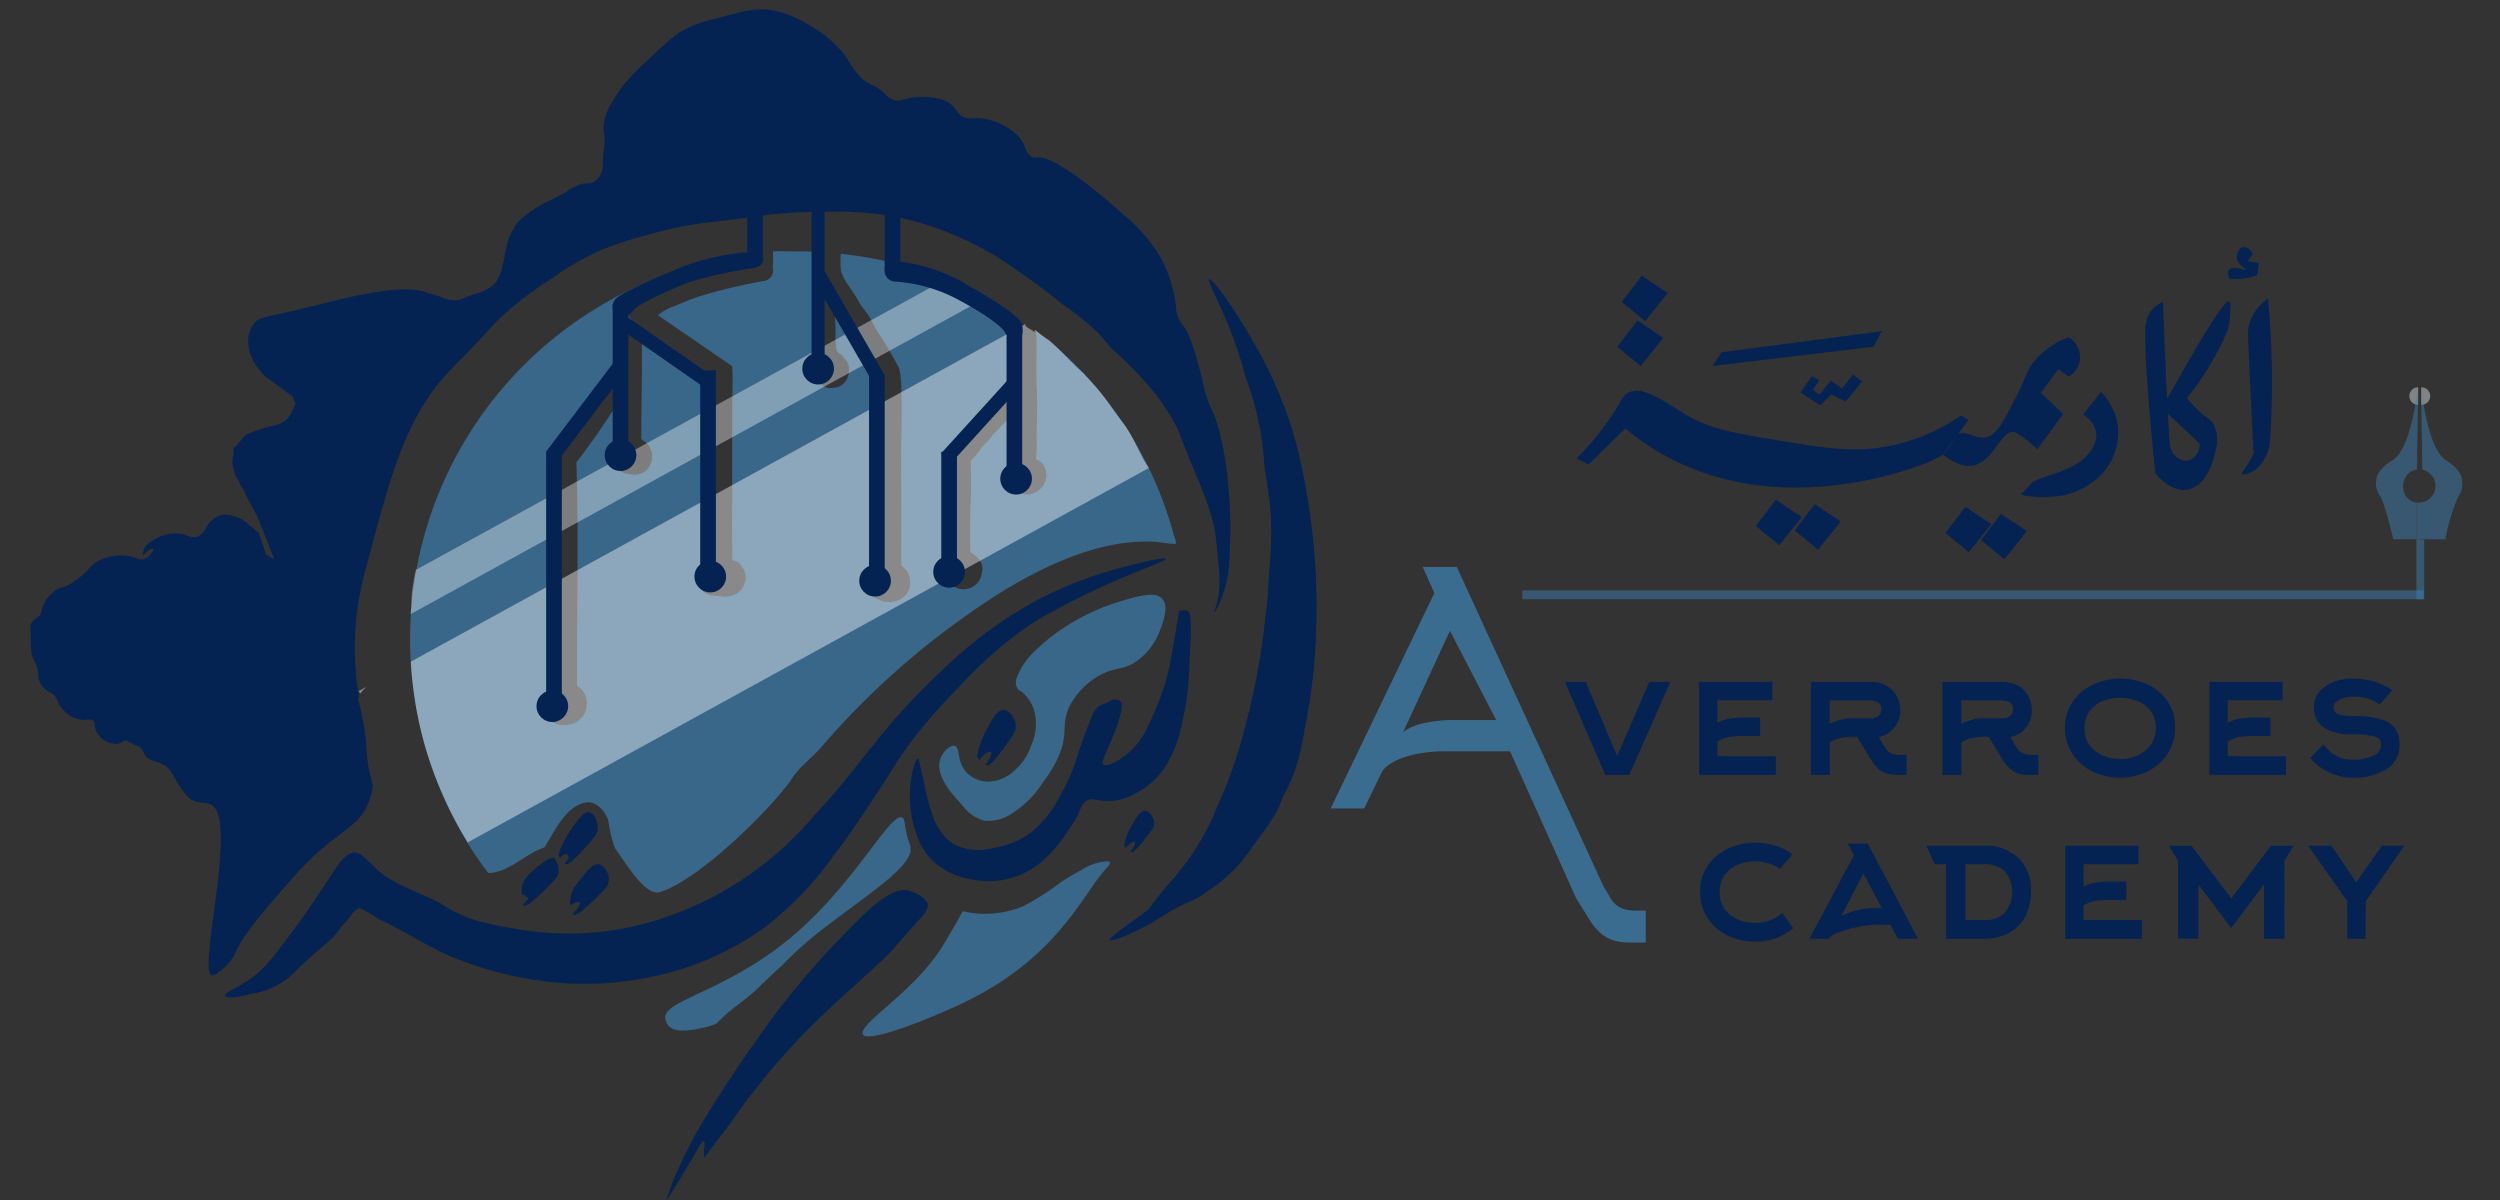 <svg xmlns="http://www.w3.org/2000/svg" xmlns:xlink="http://www.w3.org/1999/xlink" width="252" height="121" viewBox="0 0 252 121">
  <rect x="0" y="0" width="252" height="121" fill="#333333" stroke="none"/>
  <defs>
    <clipPath id="clip-logo">
      <rect width="252" height="121"/>
    </clipPath>
  </defs>
  <g id="logo" clip-path="url(#clip-logo)">
    <g id="Calque_1" data-name="Calque 1" transform="translate(3.005 0.929)">
      <path id="Tracé_1557" data-name="Tracé 1557" d="M340.109,368.308a2.581,2.581,0,0,1-.155-.461,38.181,38.181,0,0,0-13.861-20.489,20.83,20.83,0,0,1,.046,2.664c0,1.173-.015,2.337.049,3.51.07,1.234,0,2.417-.021,3.646-.018,1.075.041,2.1-.072,3.154a1.427,1.427,0,0,1,.753.567,1.93,1.93,0,0,1-.041,2.1,2.038,2.038,0,0,1-1.018.773,1.2,1.2,0,0,1-.165.049l-.075.021a1.881,1.881,0,0,1-.242.031h-.242a1.61,1.61,0,0,1-.191-.018,1.826,1.826,0,0,1-.237-.046,1.312,1.312,0,0,1-.9-1.585,1.181,1.181,0,0,1,.157-.353,1.333,1.333,0,0,1-.214-.817,1.309,1.309,0,0,1-.139-.868c.2-1.211,0-2.427.085-3.644v-.58c-.593.5-1.417,1.474-1.91,1.925-.3.515-.886.946-1.232,1.448a9.086,9.086,0,0,1-.954,1.126s0,.477-.015.484c.077,1.288.031,2.523-.013,3.827-.039,1.172-.088,3.667-.021,4.9.773.515,1.42,1.093,1.162,2.105a1.861,1.861,0,0,1-3.064,1.2,1.342,1.342,0,0,1-.028-2.211,1.03,1.03,0,0,1-.43-.665,22.872,22.872,0,0,1,0-4.638,36.377,36.377,0,0,0-.082-5.3,1.067,1.067,0,0,1,.907-1.268c.345-.312.747-.546,1.08-.879a6.826,6.826,0,0,0,1.126-1.706,1.289,1.289,0,0,1,1.005-.639l.015-.018a3.835,3.835,0,0,0,.289-.487c.167-.3.309-.621.49-.917a1.239,1.239,0,0,1,1.678-.459,1.54,1.54,0,0,0-.013-.242c-.059-1.1-.044-2.193-.044-3.3a10,10,0,0,0-.16-3.092,1.105,1.105,0,0,1,.472-1.355,39.477,39.477,0,0,0-17.458-6.185,8.9,8.9,0,0,0,.018,1.76,5.5,5.5,0,0,0,.773,1.479,13.822,13.822,0,0,1,.987,1.523c.142.356.884,1.216,1.08,1.559.485.843.433.9.969,1.711.642.977,1.232,2,1.8,3.023.033.064.062.129.088.193.286.2.374,1.786.384,2.219.09,3.224-.031,4.7-.021,7.921,0,1.755.031,3.865.021,5.61,0,1.389-.021,3.023,0,4.412.222.317.642.348.835,1.25.466,2.2-2.232,3.286-3.922,1.639-.662-.647.1-1.8.941-1.927a1.622,1.622,0,0,1-.232-.791c-.044-.737.072-1.528.09-2.268.049-2,.033-4.01.021-6.014-.021-3.517.235-7.043-.085-10.539a1.262,1.262,0,0,1-.34-.4,36.028,36.028,0,0,0-2.525-4.048,13.3,13.3,0,0,1-1.477-2.293c.018.474.069,1.314.064,1.8a9.568,9.568,0,0,0,.1,1.886c.1.309.435.343.608.618s.417.4.492.631a1.1,1.1,0,0,1,.134.7,1.478,1.478,0,0,1-.046.533,1.65,1.65,0,0,1-1.087,1.258c-1.031.193-1.319.124-2.25-.894-.312-.345.026-.889.3-1.2a1.2,1.2,0,0,1,.031-.345c-.157-.147-.057-.446-.16-.631-.219-.407-.021-.675-.034-1.129-.062-2.023.178-2.551,0-3.729-.129-.855-.059-1.464.6-1.6-.142-.258-.273-.515-.392-.773-.495-1.057-.258-2.221-.353-3.35q-.858-.034-1.721-.036c-.773,0-1.773-.041-2.523,0v.953a2.362,2.362,0,0,1-.046.613,1.079,1.079,0,0,1-.887,1.412,53.828,53.828,0,0,0-6.063,1.422c-1.111.33-1.994.724-3.041,1.142a5.5,5.5,0,0,0-1.574.881l7.488,5.143c.1,1.6,0,2.881,0,4.559v5.174c0,1.745.013,3.213,0,4.948-.016,1.546.021,3.432,0,4.868l.018.018a1.16,1.16,0,0,1,.979.691,1.385,1.385,0,0,1,.35.871,1.927,1.927,0,0,1-.979,1.848,2.473,2.473,0,0,1-1.582.209,2.174,2.174,0,0,1-.451-.054,2.091,2.091,0,0,1-1.031-.258,1.312,1.312,0,0,1-.593-1.453,1.1,1.1,0,0,1,.283-.515c-.077-.18.322-.165.35-.358a.412.412,0,0,1,.193-.515,1.385,1.385,0,0,1,.234-.773c.111-1.585-.4-3.453-.379-4.981,0-.843.034-1.879,0-2.719a17.277,17.277,0,0,0,0-2.162,24.941,24.941,0,0,1-.131-4.474c.031-1.492.461-3.35-.549-4.5a1.224,1.224,0,0,1-.657-.229,1.137,1.137,0,0,1-.6-.43,1.38,1.38,0,0,1-.384-.181,1.45,1.45,0,0,1-.515-.492.952.952,0,0,1-.088-.178,1.289,1.289,0,0,1-.675-.353,1.479,1.479,0,0,1-.317-.482,1.144,1.144,0,0,1-.67-.6,1.347,1.347,0,0,1-.209.015,1.172,1.172,0,0,1-1.172-.837,1.328,1.328,0,0,1-.361.049,1.386,1.386,0,0,1-.18-.013c.075,3.536-.049,7.079-.046,10.614.041.046.075.1.111.144a1.783,1.783,0,0,1,.912,1.126,1.964,1.964,0,0,1-.515,1.912,1.832,1.832,0,0,1-1.729.374h0a2.139,2.139,0,0,1-.379-.046,1.172,1.172,0,0,1-.773-.6,1.433,1.433,0,0,1-.044-1.665,1.328,1.328,0,0,1-.162-.626c0-1.144-.173-2.5-.16-3.649a65.062,65.062,0,0,1-3.8,5.4c.234,7.473.036,14.966.059,22.439v.09a1.842,1.842,0,0,1,.423.338,2.128,2.128,0,0,1,.546,1.77,2.092,2.092,0,0,1-1.064,1.572,2.436,2.436,0,0,1-1.265.273,1.172,1.172,0,0,1-.464-.039,3.927,3.927,0,0,1-.461-.131,1.325,1.325,0,0,1-.9-1.585,1.255,1.255,0,0,1,.722-.832,1.238,1.238,0,0,1,.051-.814,1.289,1.289,0,0,1-.162-.642c-.023-7.537.18-15.1-.064-22.633a1.162,1.162,0,0,1,.286-.85,1.242,1.242,0,0,1,.353-.652,23.415,23.415,0,0,0,4.272-5.86,1.131,1.131,0,0,1,1.678-.456c.018-1.693.028-3.383,0-5.074a1.216,1.216,0,0,1,1.515-1.221.762.762,0,0,1,0-.108,1.326,1.326,0,0,1,.376-2.384,1.421,1.421,0,0,1,.42-.064,1.4,1.4,0,0,1,.147,0,1.168,1.168,0,0,1,1.124-.709,1.512,1.512,0,0,1,.258.021l.281-.116a1.178,1.178,0,0,1,1.183-.871,1.384,1.384,0,0,1,.369.049,1.167,1.167,0,0,1,1.08-.618,1.361,1.361,0,0,1,.425.064,1.172,1.172,0,0,1,.977-.459,1.341,1.341,0,0,1,.379.057l.147-.049a1.178,1.178,0,0,1,.966-.446,1.341,1.341,0,0,1,.376.052l.335-.085a1.167,1.167,0,0,1,1-.495,1.272,1.272,0,0,1,.585.155h.018a1.147,1.147,0,0,1,.5-.459,39.1,39.1,0,0,0-25.362,62.19c2.062-.054,3.721-1.912,5.54-2.538l.178-.106c.015-.031.273-.469.289-.5.894-1.508,2.09-3.816,4.01-3.989.93-.082,1.909,1.031,2.105,1.927a14.364,14.364,0,0,0,.644,2.677c1.531,2.175,3.188,4.9,4.607,4.43,3.984-1.317,10.769-8.037,13.1-11.2.693-1.247,2.139-2.278,3.092-3.386a79.844,79.844,0,0,1,14.936-13.49c5.043-3.572,12.189-7.633,18.757-7.215.209,0,.345.046.631.072a12.088,12.088,0,0,0,1.415.139C340.251,368.759,340.143,368.4,340.109,368.308Z" transform="translate(-224.673 -314.958)" fill="#3d7eae" opacity="0.7"/>
      <path id="Tracé_1559" data-name="Tracé 1559" d="M492.482,474.165c-.724-.814-2.515-.258-4.561.353a21.661,21.661,0,0,0-5.133,2.412,19.359,19.359,0,0,0-3.113,2.456,7.177,7.177,0,0,0-1.842,2.675,1.285,1.285,0,0,0,.044,1.142.92.92,0,0,0,.394.307,3.8,3.8,0,0,1,1.4,2.412,5.079,5.079,0,0,1-.394,2.984,5.71,5.71,0,0,1-1.711,2.577,3.909,3.909,0,0,1-2.85,1.1,3.157,3.157,0,0,1-1.974-.92c-1.015-1.09-.6-2.51-1.185-2.675-.441-.126-1.183.539-1.448,1.314-.57,1.678,1.2,3.582,2.193,4.638a4.146,4.146,0,0,0,2.193,1.58,4.205,4.205,0,0,0,2.984-.832,9.817,9.817,0,0,0,3.025-3.115,12.111,12.111,0,0,0,1.546-2.577c1-2.414.18-3.185,1.1-5.043a7.491,7.491,0,0,1,2.938-3.028c1.729-1.005,2.409-.454,3.9-1.546a6.547,6.547,0,0,0,2.237-2.981C492.541,476.585,493.178,474.948,492.482,474.165Z" transform="translate(-378.326 -414.731)" fill="#3d7eae" opacity="0.7"/>
      <path id="Tracé_1560" data-name="Tracé 1560" d="M464.917,578.081c-.08-.131-.4-.075-.572-.044a5.141,5.141,0,0,0-2.242.822,22.136,22.136,0,0,0-2.2,1.317,26.688,26.688,0,0,1-3.667,2.335,9.941,9.941,0,0,1-6.143.516h0c-.32.67-1.984,3.484-2.188,3.793-3.048,4.638-8.434,7.609-7.849,8.658.446.8,5.726-1.232,8.64-2.546a35.028,35.028,0,0,0,4.736-2.456c6.957-4.381,9.042-9.509,11.1-11.709C464.634,578.666,465.021,578.256,464.917,578.081Z" transform="translate(-356.063 -492.11)" fill="#3d7eae" opacity="0.7"/>
      <path id="Tracé_1561" data-name="Tracé 1561" d="M386.7,560.806c-1.17-.636-4.687,6.545-11.021,11.908-6.687,5.669-13.217,6.507-12.861,8.357.229,1.2,1.268,1.489,3.816.92a8.028,8.028,0,0,0,1.33-.423q.389-.4.814-.794c1.08-.974,2.332-1.765,3.332-2.744.8-.773,1.6-1.546,2.438-2.291a34.959,34.959,0,0,1,3.608-3.288c4.365-3.437,8.877-6.184,9.369-8.194V563.8a.541.541,0,0,1,0-.09C386.8,561.775,387.079,561.007,386.7,560.806Z" transform="translate(-298.754 -479.319)" fill="#3d7eae" opacity="0.7"/>
      <path id="Tracé_1562" data-name="Tracé 1562" d="M337.68,382.259c-.886-1.183-1.546-3.2-2.577-4.5-1.232-1.574-1.775-2.59-3.03-3.958,0-.041-.974-1.044-.984-1.085-1.288-1.1-2.288-2.332-3.489-3.35a9.958,9.958,0,0,1-1.288-.935c-.276-.291-.046.428-.175.093-.307-.178-.59-.348-.822-.515-.093-.064-.1-.165-.034-.286l-62,34.061a38.853,38.853,0,0,0,.66,5.28,36.86,36.86,0,0,0,1.309,4.94,40.385,40.385,0,0,0,3.711,7.911c.015.023,0,.064-.021.129Z" transform="translate(-224.874 -336.018)" fill="#fff" opacity="0.42"/>
      <path id="Tracé_1563" data-name="Tracé 1563" d="M521.248,359.778l-1.484-2.7-1.363.752A4.84,4.84,0,0,1,521.248,359.778Z" transform="translate(-414.253 -328.12)" fill="#fff" opacity="0.42"/>
      <path id="Tracé_1564" data-name="Tracé 1564" d="M243.7,509.75l-.773.428.147.258a4.756,4.756,0,0,1,.626-.685Z" transform="translate(-209.768 -441.449)" fill="#fff" opacity="0.42"/>
      <path id="Tracé_1565" data-name="Tracé 1565" d="M320.249,351.18a10.232,10.232,0,0,0-1.046-.459,4.356,4.356,0,0,1-1.765-1.131l-53.759,29.482c-.162.647-.222,1.193-.34,1.868-.142.819-.064,1.742-.209,2.608l57.946-31.868C320.788,351.551,320.54,351.337,320.249,351.18Z" transform="translate(-224.763 -322.56)" fill="#fff" opacity="0.36"/>
      <path id="Tracé_1566" data-name="Tracé 1566" d="M235.265,293.028a33.9,33.9,0,0,0-.855-5.463c-.737-2.943-1.062-2.332-1.678-5-.124-.536-1.111-4.881-2.041-5.955a2.9,2.9,0,0,1-.327-.459,3.167,3.167,0,0,1-.4-1.515,14.662,14.662,0,0,0-1.446-4.736,17.026,17.026,0,0,0-3.981-4.6c-.227-.211-.459-.415-.92-.822-.258-.227-5.844-5.11-7.6-4.837a.957.957,0,0,1-.495-.034c-.541-.188-.729-.868-.856-1.183-.66-1.662-3.412-2.884-5.033-2.732a2.026,2.026,0,0,1-1.031-.1c-.593-.24-.706-.685-1.085-1.085-1.17-1.237-3.937-1.057-5-.693a1.569,1.569,0,0,1-.724.1,2.041,2.041,0,0,1-1.185-.691c-1.057-1.031-1.464-.729-2.456-1.667a9.336,9.336,0,0,1-1.361-1.93,11.137,11.137,0,0,0-3.639-3.2,10.182,10.182,0,0,0-4.257-1.665c-1.451-.173-2.765.191-5.393.92a11.67,11.67,0,0,0-3.729,1.448,28.065,28.065,0,0,0-2.456,2.149c-.987.91-1.479,1.363-1.93,1.842a13.878,13.878,0,0,0-2.348,3.092,5.549,5.549,0,0,0-.788,2.3c-.026.572.1.57.1,1.482s-.134.956-.165,2.105a2.834,2.834,0,0,1-.1.987,1.923,1.923,0,0,1-.822,1.031c-.412.224-.58.064-1.185.2a5.517,5.517,0,0,0-1.611.822c-.732.423-.745.381-1.546.822a11.18,11.18,0,0,0-3.291,2.206,6.494,6.494,0,0,0-1.152,2.466c-.178.719-.175,1.206-.515,2.337a3.34,3.34,0,0,1-.691,1.412,3.451,3.451,0,0,1-1.25.791c-.515.229-.642.18-1.513.515a7.614,7.614,0,0,1-.9.35,3.969,3.969,0,0,1-1.93-.394c-.451-.147-.912-.258-1.361-.417-1.446-.49-3.608-.278-6.239.219-1.616.3-2.44.533-4.705,1.085s-4.056.961-5.2,1.219a2.1,2.1,0,0,0-.987.459,2.958,2.958,0,0,0-.691,2.577,4.445,4.445,0,0,0,.922,2.085,5.628,5.628,0,0,0,.953,1.031c.856.559,1.58,1.183,2.435,1.742.258.222.152.515.415.724a4.067,4.067,0,0,1-.327.773A2.343,2.343,0,0,1,139,286.681a7.284,7.284,0,0,0-1.446.417,10.169,10.169,0,0,0-1.273.482c-.549.417-.789.987-1.337,1.4.077.613-.155,1.075-.077,1.688.111.4.219.791.33,1.185.371.394.428.92.8,1.317.438,1.149,1.2,2.17,1.634,3.322q.727,1.842,1.448,3.685l-.856-.515-.66-2.067a7.257,7.257,0,0,0-1.152-.987,3.439,3.439,0,0,0-2.5-.953,2.5,2.5,0,0,0-1.647,1.183,1.977,1.977,0,0,1-.515.758,1.457,1.457,0,0,1-.515.3,1.8,1.8,0,0,1-1.185-.229,3.819,3.819,0,0,0-2.927.425c-.232.116-1.134.588-1.25,1.219,0,.049-.067.4,0,.428.018,0,.041-.015.113-.09a2.2,2.2,0,0,0,.216-.24c.155-.211.621-.381.691-.3s-.4.923-1.085,1.054c-.371.07-.515-.108-1.087-.258a4.542,4.542,0,0,0-2.237,0,3.977,3.977,0,0,0-1.611.721,7.98,7.98,0,0,0-.66.66,8.615,8.615,0,0,1-1.678,1.348c-.843.49-.894.219-1.513.657a3.5,3.5,0,0,0-1.25,1.546c-.111.3-.3.956-.3.956a6.143,6.143,0,0,0-.856.724c-.173.258-.126.443-.077,1.577a9.322,9.322,0,0,0,.088,1.667c.183.747.4.675.572,1.448.149.683,0,.879.258,1.358a2.578,2.578,0,0,0,.657.791c.312.242.454.222.7.438a2.011,2.011,0,0,1,.515.879,3.135,3.135,0,0,0,2.368,1.665c.531.036.886-.162,1.139.088.191.188.1.412.178.747a2.232,2.232,0,0,0,2.368,1.577c.273-.1.454-.353.789-.307.137.021.173.072.438.219.536.3.675.258.923.441.291.224.3.453.482.745.539.876,1.513.515,2.412,1.4a10.049,10.049,0,0,1,.745,1.183,9.573,9.573,0,0,0,1.185,1.667c.835.75,1.719.5,2.281.745,2.9,1.288-1.33,16.75.131,17.239.18.062.428-.121.923-.482a4.994,4.994,0,0,0,1.577-2.018c.789-1.8,3.587-4.958,5.834-7.5,4.254-4.811,6.581-4.589,7.633-7.852a8.088,8.088,0,0,0,.291-1.257,15.331,15.331,0,0,1-.608-3.046,26.262,26.262,0,0,0-.879-5.61.515.515,0,0,1,.059-.379,29.527,29.527,0,0,1,.685-12.789c.018-.07.057-.211.134-.495,1.891-7.066,2.876-10.668,4.6-14.08a23.087,23.087,0,0,1,2.5-4.012,37.984,37.984,0,0,1,2.664-2.863c3.239-3.35,2.847-3.121,3.85-4.046a36.284,36.284,0,0,1,5.033-3.816,28.729,28.729,0,0,1,4.672-2.729,35.313,35.313,0,0,1,4.966-1.647c1-.281,2.061-.577,3.486-.856,1.325-.258,2.123-.335,3.981-.559,4.381-.515,3.752-.539,5.429-.691a56.445,56.445,0,0,1,6.414-.229,32.512,32.512,0,0,1,4.84.362,28.862,28.862,0,0,1,6.245,1.777,31.647,31.647,0,0,1,4.211,2.038c1.057.616,1.8,1.144,3.092,2.041,1.031.729,2.061,1.438,3.291,2.433.286.234.515.417.714.6a25.661,25.661,0,0,1,3.314,2.6,16.559,16.559,0,0,1,1.672,1.858c.289.258.477.417.845.773a31.915,31.915,0,0,1,3.322,3.486,21.03,21.03,0,0,1,2.337,3.456c.515.989.335.84,1.873,4.571.593,1.435.855,2.023,1.252,3.159a20.259,20.259,0,0,1,.822,2.762,29.751,29.751,0,0,1,.361,3.291,13.171,13.171,0,0,1,.067,3.386c-.173,1.015-.495,1.752-.428,1.778a6.538,6.538,0,0,0,.855-1.778,12.174,12.174,0,0,0,.657-3.847A47.157,47.157,0,0,0,235.265,293.028Z" transform="translate(-114.43 -244.71)" fill="#042352"/>
      <g id="Groupe_1564" data-name="Groupe 1564">
        <rect id="Rectangle_153" data-name="Rectangle 153" width="1.317" height="15.791" transform="translate(78.803 19.346)" fill="#042352"/>
        <rect id="Rectangle_154" data-name="Rectangle 154" width="1.402" height="12.111" transform="translate(78.905 27.105) rotate(-30)" fill="#042352"/>
        <rect id="Rectangle_155" data-name="Rectangle 155" width="1.402" height="10.125" transform="matrix(0.74, 0.672, -0.672, 0.74, 98.676, 37.268)" fill="#042352"/>
        <rect id="Rectangle_156" data-name="Rectangle 156" width="1.4" height="10.677" transform="matrix(0.571, -0.821, 0.821, 0.571, 59.512, 32.231)" fill="#042352"/>
        <rect id="Rectangle_157" data-name="Rectangle 157" width="1.502" height="11.287" transform="matrix(-0.797, -0.604, 0.604, -0.797, 53.249, 45.488)" fill="#042352"/>
        <rect id="Rectangle_158" data-name="Rectangle 158" width="1.58" height="19.826" transform="translate(84.594 36.889)" fill="#042352"/>
        <rect id="Rectangle_159" data-name="Rectangle 159" width="1.58" height="14.673" transform="translate(98.455 32.23)" fill="#042352"/>
        <rect id="Rectangle_160" data-name="Rectangle 160" width="1.58" height="10.877" transform="translate(91.876 44.61)" fill="#042352"/>
        <path id="Tracé_1567" data-name="Tracé 1567" d="M262.05,160.749h1.58V141.1l-1.58.088Z" transform="translate(-194.474 -104.736)" fill="#042352"/>
        <rect id="Rectangle_161" data-name="Rectangle 161" width="1.58" height="24.563" transform="translate(52.048 44.61)" fill="#042352"/>
        <rect id="Rectangle_162" data-name="Rectangle 162" width="1.58" height="14.036" transform="translate(58.753 30.135)" fill="#042352"/>
        <rect id="Rectangle_163" data-name="Rectangle 163" width="1.58" height="7.808" transform="translate(72.312 16.712)" fill="#042352"/>
        <rect id="Rectangle_164" data-name="Rectangle 164" width="1.58" height="7.808" transform="translate(86.173 17.854)" fill="#042352"/>
        <circle id="Ellipse_109" data-name="Ellipse 109" cx="1.595" cy="1.595" r="1.595" transform="translate(51.074 68.657)" fill="#042352"/>
        <circle id="Ellipse_110" data-name="Ellipse 110" cx="1.595" cy="1.595" r="1.595" transform="translate(66.996 55.597)" fill="#042352"/>
        <circle id="Ellipse_111" data-name="Ellipse 111" cx="1.595" cy="1.595" r="1.595" transform="translate(83.607 56.015)" fill="#042352"/>
        <circle id="Ellipse_112" data-name="Ellipse 112" cx="1.595" cy="1.595" r="1.595" transform="translate(91.069 55.121)" fill="#042352"/>
        <circle id="Ellipse_113" data-name="Ellipse 113" cx="1.595" cy="1.595" r="1.595" transform="translate(97.823 45.733)" fill="#042352"/>
        <circle id="Ellipse_114" data-name="Ellipse 114" cx="1.595" cy="1.595" r="1.595" transform="translate(77.868 34.637)" fill="#042352"/>
        <circle id="Ellipse_115" data-name="Ellipse 115" cx="1.595" cy="1.595" r="1.595" transform="translate(57.949 43.355)" fill="#042352"/>
        <path id="Tracé_1568" data-name="Tracé 1568" d="M342.262,344.261c.2-.412.773-.773,2.871-1.763,1.5-.711,2.765-1.19,3.716-1.618a24,24,0,0,1,6.865-1.59c.536,0,1.507-.387,1.572.018a1.06,1.06,0,0,1,0,.18c0,.057.021.206.021.24a1.159,1.159,0,0,1-.049.582c-.167.446-.825.557-1.051.6a42.6,42.6,0,0,0-6.319,1.386c-3.773,1.484-5.455,2.543-5.6,2.791a2.176,2.176,0,0,1-.291.338C343.164,345.861,341.662,345.508,342.262,344.261Z" transform="translate(-283.401 -314.791)" fill="#042352"/>
        <path id="Tracé_1569" data-name="Tracé 1569" d="M462.447,349.192c-.088-.536-.856-1.175-2.77-2.412-1.371-.886-2.52-1.484-3.386-2.02a17.313,17.313,0,0,0-6.257-1.984c-.49-.015-1.374-.479-1.433.023a1.663,1.663,0,0,0,0,.227c0,.07-.021.258-.018.3a1.911,1.911,0,0,0,.044.724,1.118,1.118,0,0,0,.959.747,15.561,15.561,0,0,1,5.911,1.567c3.474,1.786,4.991,3.128,5.123,3.438a6.046,6.046,0,0,0,.428.544C461.821,350.89,462.71,350.792,462.447,349.192Z" transform="translate(-362.415 -317.345)" fill="#042352"/>
      </g>
      <path id="Tracé_1570" data-name="Tracé 1570" d="M285.384,459.558c-.062-.2-2.422.34-4.053.773a40.882,40.882,0,0,0-8.841,3.35,42.9,42.9,0,0,0-9.65,7.107,65.115,65.115,0,0,0-6.666,7.192c-3.229,3.976-3.512,4.512-6.051,7.238a33.908,33.908,0,0,1-19.038,11.534,30.3,30.3,0,0,1-10.789.178c-3.139-.531-5.373-.91-7.731-2.458-1.09-.716-2.752-1.221-4.935-2.373a7.976,7.976,0,0,1-2.288-1.75c-.9-.843-1.227-1.2-1.763-1.178-.971.041-1.8,1.466-2.25,2.144-1.224,1.845-2.237,3.443-3.608,5.285-1.94,2.631-2.943,4-4.2,4.979-1.546,1.208-3.092,1.706-2.984,2.018s1.407.185,2.543-.175a7.632,7.632,0,0,0,4.52-2.237c1.8-1.8,3.845-3.391,4.028-3.685.013-.023.68-.9.7-.923,1.2-1.17.938-1.489,1.778-1.8.034,0,0,0,.258.113.925.423,1.492.9,1.886,1.075,1.876.835,5.208,3,7.542,3.865a36.277,36.277,0,0,0,10.264,2.456,32.932,32.932,0,0,0,13.16-1.58,29.8,29.8,0,0,0,7.9-4.123,33.752,33.752,0,0,0,6.842-7.192c1.6-2.061,2.966-4.159,5.527-8.071a38.517,38.517,0,0,1,3.244-4.638c1.6-1.863,1.732-2.087,4.4-4.837a41.535,41.535,0,0,1,4.28-3.937,25.036,25.036,0,0,1,4.3-2.894C280.083,461.457,285.479,459.862,285.384,459.558Z" transform="translate(-170.87 -404.159)" fill="#042352"/>
      <path id="Tracé_1571" data-name="Tracé 1571" d="M387.842,589.378c-1.623-.515-3.515,1.149-5.7,3.334a88.641,88.641,0,0,0-7.458,8.421s-4.046,5.342-7.63,11.227a46.687,46.687,0,0,0-3.247,6.494c-.1.271-.307.819-.515,1.49-.023.075-.046.144-.07.214.232-.335.459-.668.662-1,.848-1.4,1.721-2.778,2.512-4.211.4-.727.843-1.319.624.031a6.483,6.483,0,0,0,.023.92c.611-.9,2.038-2.7,2.739-3.669a71.954,71.954,0,0,1,7.107-8.687c3.445-3.551,8.1-7.4,9.277-8.792.58-.693.461-.539,2.433-2.775a3.97,3.97,0,0,0,.925-1.24C389.9,590.358,388.556,589.605,387.842,589.378Z" transform="translate(-299.061 -500.488)" fill="#042352"/>
      <path id="Tracé_1572" data-name="Tracé 1572" d="M459.888,497.137a21.068,21.068,0,0,0,.92,3.489,5.543,5.543,0,0,0,2.038,2.762,5.642,5.642,0,0,0,4.015.394,8.425,8.425,0,0,0,3.749-1.513,11,11,0,0,0,3.028-3.816,17.48,17.48,0,0,0,1.678-3.816,46.591,46.591,0,0,1,1.634-4.43c.417-.964,1.144-.848,1.546-1.162a1.025,1.025,0,0,1,1.185-.067c.186.17.353.588-.461,2.835-.861,2.368-1.546,3.267-1.25,3.553s1.458-.327,2.17-.855a7.957,7.957,0,0,0,2.371-3.092,27.318,27.318,0,0,0,1.907-5s.384-1.448,1.185-6.514h0a2.137,2.137,0,0,1,.789-.067c.515.178.433,1.853.33,3.948-.139,2.765-.1,2.368-.134,2.765a26.513,26.513,0,0,1-.788,5.066,11.136,11.136,0,0,1-1.711,4.144A7.625,7.625,0,0,1,481,498.392a5.446,5.446,0,0,1-2.894.66c-.881-.1-1.219-.276-1.654-.1a1.373,1.373,0,0,0-.714.691,7.553,7.553,0,0,1-1.185,2.17,14.126,14.126,0,0,1-2.105,2.7,8.947,8.947,0,0,1-2.961,2.038,8.406,8.406,0,0,1-4.8.4,7.308,7.308,0,0,1-4.144-2.105,6.843,6.843,0,0,1-1.381-2.371c-1.423-3.726-.281-7.7.131-7.7C459.373,494.771,459.373,494.954,459.888,497.137Z" transform="translate(-369.76 -419.237)" fill="#042352"/>
      <path id="Tracé_1573" data-name="Tracé 1573" d="M546.764,350.329c.322-.183,2.667,3.144,4.473,6.316a44.513,44.513,0,0,1,3.865,8.684,47.579,47.579,0,0,1,1.317,5.525,66.428,66.428,0,0,1,1.139,14.825,56.483,56.483,0,0,1-.789,7.988c-.7,4.041-1.062,6.13-2.456,8.6-.554.979.214.737-3.092,5.154a15.641,15.641,0,0,1-4.721,4.667c-1.518,1.142-1.76.758-4.3,2.368s-5.182,2.688-5.411,2.471c-.271-.258,3.608-2.755,3.922-3.164,1.917-2.561,1.907-2.319,3.072-3.78a24.829,24.829,0,0,0,3.85-6.612,45.6,45.6,0,0,0,2.817-8.169,67.388,67.388,0,0,0,1.974-10.725c.258-1.644.219-2.144.515-6.252.368-5.231-.515-7.45-.636-9.6a29.349,29.349,0,0,0-1.843-8.377C548.874,354.179,546.429,350.52,546.764,350.329Z" transform="translate(-427.895 -323.103)" fill="#042352"/>
      <path id="Tracé_1574" data-name="Tracé 1574" d="M487.468,518.788c-.66-.031-1.165.915-1.711,1.94a10.29,10.29,0,0,0-.987,2.731,3.059,3.059,0,0,0,.235.394c.338-.461.755-.861,1.08-.861s-.018.735-.474,1.366a.539.539,0,0,0,.116.021c.234.023.557-.075,2.062-2.2.773-1.1.889-1.34.889-1.677C488.695,519.705,488.089,518.819,487.468,518.788Z" transform="translate(-389.289 -448.157)" fill="#042352"/>
      <path id="Tracé_1575" data-name="Tracé 1575" d="M544.411,558.286c-.515-.036-.9.662-1.337,1.42a7.541,7.541,0,0,0-.8,2.025,2.206,2.206,0,0,0,.17.3c.258-.338.59-.629.838-.621s-.028.549-.387,1.013a.454.454,0,0,0,.088.018c.178.023.425-.044,1.618-1.611.616-.8.7-.987.709-1.237C545.321,559,544.883,558.322,544.411,558.286Z" transform="translate(-431.972 -477.477)" fill="#042352"/>
      <path id="Tracé_1576" data-name="Tracé 1576" d="M309.824,576.48a2.429,2.429,0,0,1-.546.155c-1.353.964-3.033,2.1-2.621,3.654.258-.173.3.191.49.222.281.049.075.24-.474.773a.916.916,0,0,0,.108.041c.229.059.559.018,2.384-1.783.941-.928,1.085-1.147,1.142-1.469A1.961,1.961,0,0,0,309.824,576.48Z" transform="translate(-257.027 -490.983)" fill="#042352"/>
      <path id="Tracé_1577" data-name="Tracé 1577" d="M328.521,579.126c-.642-.139-1.288.691-1.987,1.587a9.718,9.718,0,0,0-.667.972,2.667,2.667,0,0,1-.165.379.063.063,0,0,1-.013.036h0a.1.1,0,0,1,0,.026c-.049.211-.09.42-.126.634a.459.459,0,0,1-.013.132v.013c0,.085.015.168.023.258v.047h0a.452.452,0,0,1,.149,0,1.139,1.139,0,0,1,.75-.281c.281.047-.134.7-.683,1.237a.815.815,0,0,0,.108.039c.229.062.559.021,2.384-1.781.941-.928,1.085-1.147,1.142-1.471A1.646,1.646,0,0,0,328.521,579.126Z" transform="translate(-271.098 -492.936)" fill="#042352"/>
      <path id="Tracé_1578" data-name="Tracé 1578" d="M324.208,558.793c-.572-.129-1.17.727-1.817,1.654a11.126,11.126,0,0,0-1.312,2.538,3.176,3.176,0,0,0,.139.42c.371-.4.412-.394.7-.345s.258.379-.258.93a.38.38,0,0,0,.1.039c.2.059.5,0,2.175-1.86.863-.964,1-1.188,1.054-1.518C325.123,559.867,324.747,558.911,324.208,558.793Z" transform="translate(-267.78 -477.844)" fill="#042352"/>
      <path id="Tracé_1579" data-name="Tracé 1579" d="M982.125,357.83a4.85,4.85,0,0,0-1.9,2.631,3.9,3.9,0,0,0-.111,1.121c.054,1.546.258,5.927.559,11.869a8.043,8.043,0,0,1-.559,1.064c-.4.634-.693.9-.616,1.008.1.155.858-.065,1.4-.448A4.315,4.315,0,0,0,982.349,372,88.181,88.181,0,0,0,982.125,357.83Z" transform="translate(-756.52 -328.677)" fill="#042352"/>
      <path id="Tracé_1580" data-name="Tracé 1580" d="M950.162,358.9c-.294-.144-1.618,1.51-6.476,10.235l.15.961,3.35,3.136a1.621,1.621,0,0,1-1.178,1.737,1.656,1.656,0,0,1-1.51-.773,1.778,1.778,0,0,1-.281-.727c-.139-.93-.423-6.661-.727-14.5a2.743,2.743,0,0,0-1.007.673,3.253,3.253,0,0,0-.773,2.183c-.09,1.582.258,7.045,1.008,14.392.121.16,1.443,1.876,3.136,1.68,2.214-.258,2.858-3.528,2.969-4.089a3.376,3.376,0,0,0-.338-2.688,3.623,3.623,0,0,0-.727-.616,11.056,11.056,0,0,1-1.848-1.848A29.023,29.023,0,0,0,950,361.875a8.414,8.414,0,0,0,.224-1.175C950.247,360.419,950.4,359.009,950.162,358.9Z" transform="translate(-728.471 -329.462)" fill="#042352"/>
      <path id="Tracé_1581" data-name="Tracé 1581" d="M901.183,394.41l-1.791,2.275a2.821,2.821,0,0,1,1.307,1.8c.229,1.507-1.363,2.755-1.569,2.909-1.592,1.214-4.363,1.572-5,2.278-.018.021-.162.183-.374.41-.258.276-.472.515-.634.673a8.956,8.956,0,0,0,2.986.224,7.536,7.536,0,0,0,5.486-2.649,6.292,6.292,0,0,0,1.232-4.93,6.775,6.775,0,0,0-1.082-2.35A5.51,5.51,0,0,0,901.183,394.41Z" transform="translate(-692.413 -355.83)" fill="#042352"/>
      <path id="Tracé_1582" data-name="Tracé 1582" d="M875.355,373a8.019,8.019,0,0,0-3.559,2.531c-.8,1.031-.722,1.546-1.866,3.731-1.288,2.474-1.958,3.713-3.023,3.845s-2.105-.845-2.762-.3c-.114.1-.139.173-.3.448a9.813,9.813,0,0,1-1.147,1.6c1.546,1.178,2.556,1.206,3.172,1.046,1.956-.515,2.77-3.636,3.994-3.35a1.854,1.854,0,0,1,.412.224,9.671,9.671,0,0,1,1.9,1.531l2.613-3.574-2.239-2.126,1.755-2.391q.515.374,1.046.747a2.373,2.373,0,0,0,1.118-1.492A2.4,2.4,0,0,0,875.355,373Z" transform="translate(-669.832 -339.937)" fill="#042352"/>
      <path id="Tracé_1583" data-name="Tracé 1583" d="M757.946,396.508a19.98,19.98,0,0,1-6.494,2.863c-3.8.9-6.852.4-11.31-.338-4.734-.773-7.1-1.17-9.351-2.407-2.412-1.327-4.772-3.35-6.326-2.464a2.092,2.092,0,0,0-.773.894,27.624,27.624,0,0,1-4.422,5.713l1.219.611,3.7-3.641a25.04,25.04,0,0,0,4.2,2.858c10.972,5.911,23.192,1.739,25.769.773.322-.121.58-.222.727-.281l1.35-.688,2.538-3.51-.673-.446" transform="translate(-563.362 -355.486)" fill="#042352"/>
      <path id="Tracé_1584" data-name="Tracé 1584" d="M677,191.84l-2.015,2.652,2.35,1.94,1.253-1.559,1.026-1.278Z" transform="translate(-500.997 -142.401)" fill="#042352"/>
      <path id="Tracé_1585" data-name="Tracé 1585" d="M624.555,104.21l-2.015,2.649,2.35,1.94,1.252-1.559,1.026-1.276Z" transform="translate(-462.071 -77.353)" fill="#042352"/>
      <path id="Tracé_1586" data-name="Tracé 1586" d="M622.815,121.73l-2.015,2.652,2.35,1.94,1.252-1.559,1.026-1.278Z" transform="translate(-460.779 -90.358)" fill="#042352"/>
      <path id="Tracé_1587" data-name="Tracé 1587" d="M751.155,194.6l-2.015,2.649,2.353,1.94,1.252-1.559,1.023-1.276Z" transform="translate(-556.047 -144.45)" fill="#042352"/>
      <path id="Tracé_1588" data-name="Tracé 1588" d="M692.2,193.58l-2.018,2.652,2.353,1.94,1.252-1.559,1.026-1.278Z" transform="translate(-512.281 -143.693)" fill="#042352"/>
      <path id="Tracé_1589" data-name="Tracé 1589" d="M765.065,197.35,763.05,200l2.35,1.943,1.252-1.559,1.026-1.278Z" transform="translate(-566.373 -146.492)" fill="#042352"/>
      <path id="Tracé_1590" data-name="Tracé 1590" d="M658.924,128.066l16.165-2.126-.822,1.567-16.237,1.94Z" transform="translate(-488.415 -93.483)" fill="#042352"/>
      <path id="Tracé_1591" data-name="Tracé 1591" d="M698.678,143.585,697,145.619l-1.438-.706-1.118,1.082-1.992-1.288,1.134-1.641.74.407-.624.974.678.479,1.111-1.415,1.157.8,1.085-1.415" transform="translate(-513.966 -106.073)" fill="#042352"/>
      <path id="Tracé_1592" data-name="Tracé 1592" d="M975.659,337.74c-.469.09-.685.8-.559,1.268.16.6.881.837.819.971s-1.2-.389-1.593,0c-.2.193-.152.569-.049.933a6.219,6.219,0,0,0,2.577-.258c.09-.031.178-.062.258-.1l.186-1.211-1.157-.188.515-.709A1.015,1.015,0,0,0,975.659,337.74Z" transform="translate(-752.592 -313.756)" fill="#042352"/>
      <path id="Tracé_1593" data-name="Tracé 1593" d="M718.794,517.19l-4.074-9.38h2.1l3.17,7.473,3.242-7.473h2.126l-4.149,9.38Z" transform="translate(-559.984 -440.009)" fill="#042352"/>
      <path id="Tracé_1594" data-name="Tracé 1594" d="M774.951,515.306v1.884H767.22v-9.38h7.388v1.853h-5.54v2.283a3.591,3.591,0,0,1,1.268-.436A11.117,11.117,0,0,1,772,511.4h1.376v1.868H772a10.7,10.7,0,0,0-1.773.1,4.011,4.011,0,0,0-1.16.443V515.3Z" transform="translate(-598.955 -440.009)" fill="#042352"/>
      <path id="Tracé_1595" data-name="Tracé 1595" d="M819.065,515.016a2.288,2.288,0,0,0,.871.162h.652v2.01h-.817a5.071,5.071,0,0,1-1.031-.09,2.287,2.287,0,0,1-.858-.407,3.481,3.481,0,0,1-.853-.987l-1.435-2.355h-.126a7.68,7.68,0,0,0-1.52.108,4.514,4.514,0,0,0-1.105.435v3.3h-1.9v-9.38h6.048a3.132,3.132,0,0,1,1.52.361,2.642,2.642,0,0,1,1.052,1.015,2.837,2.837,0,0,1,.381,1.448,2.669,2.669,0,0,1-2.157,2.734l.58.979A1.568,1.568,0,0,0,819.065,515.016Zm-1.33-3.767a.806.806,0,0,0,.3-.67.726.726,0,0,0-.371-.734,2.447,2.447,0,0,0-1.005-.173h-3.821v2.355a5.479,5.479,0,0,1,2.626-.544h1.52A1.178,1.178,0,0,0,817.735,511.249Z" transform="translate(-631.409 -440.007)" fill="#042352"/>
      <path id="Tracé_1596" data-name="Tracé 1596" d="M870.565,515.016a2.286,2.286,0,0,0,.871.162h.652v2.01h-.817a5.071,5.071,0,0,1-1.031-.09,2.286,2.286,0,0,1-.858-.407,3.48,3.48,0,0,1-.853-.987l-1.448-2.355h-.124a7.679,7.679,0,0,0-1.52.108,4.517,4.517,0,0,0-1.106.435v3.3h-1.9v-9.38h6.048a3.133,3.133,0,0,1,1.52.361,2.642,2.642,0,0,1,1.051,1.015,2.836,2.836,0,0,1,.381,1.448,2.669,2.669,0,0,1-2.157,2.734l.58.979A1.566,1.566,0,0,0,870.565,515.016Zm-1.33-3.767a.806.806,0,0,0,.3-.67.726.726,0,0,0-.371-.734,2.447,2.447,0,0,0-1.005-.173h-3.827v2.355a5.47,5.47,0,0,1,2.626-.544h1.52a1.184,1.184,0,0,0,.752-.234Z" transform="translate(-669.631 -440.007)" fill="#042352"/>
      <path id="Tracé_1597" data-name="Tracé 1597" d="M920.691,514.176a5.1,5.1,0,0,1-2.061,1.765,6.368,6.368,0,0,1-5.443,0,5.029,5.029,0,0,1-2.038-1.747,4.64,4.64,0,0,1-.773-2.662,4.555,4.555,0,0,1,.773-2.654,4.95,4.95,0,0,1,2.061-1.719,6.376,6.376,0,0,1,2.708-.59,6.638,6.638,0,0,1,2.726.562,4.842,4.842,0,0,1,2.036,1.675,4.537,4.537,0,0,1,.773,2.672A4.665,4.665,0,0,1,920.691,514.176Zm-1.683-4.345a3.021,3.021,0,0,0-1.322-1,4.85,4.85,0,0,0-3.523,0,2.957,2.957,0,0,0-1.322,1.031,2.857,2.857,0,0,0-.5,1.719,2.79,2.79,0,0,0,.515,1.7,3.106,3.106,0,0,0,1.332,1.031,4.53,4.53,0,0,0,1.76.361,4.167,4.167,0,0,0,1.729-.371,3.236,3.236,0,0,0,1.332-1.085,2.853,2.853,0,0,0,.516-1.693,2.717,2.717,0,0,0-.515-1.688Z" transform="translate(-705.221 -439.087)" fill="#042352"/>
      <path id="Tracé_1598" data-name="Tracé 1598" d="M974.521,515.306v1.884H966.79v-9.38h7.388v1.853h-5.53v2.283a3.607,3.607,0,0,1,1.268-.436,11.152,11.152,0,0,1,1.667-.108h1.376v1.868h-1.376a10.763,10.763,0,0,0-1.775.1,4.008,4.008,0,0,0-1.159.443V515.3Z" transform="translate(-747.099 -440.009)" fill="#042352"/>
      <path id="Tracé_1599" data-name="Tracé 1599" d="M1010.517,508.391a2.833,2.833,0,0,0-1.3.307c-.4.206-.6.441-.6.706a.862.862,0,0,0,.147.515.993.993,0,0,0,.587.309,5.964,5.964,0,0,0,1.314.108,8.7,8.7,0,0,1,2.9.379,2.456,2.456,0,0,1,1.368,1.005,3.056,3.056,0,0,1,.345,1.495,2.772,2.772,0,0,1-1.322,2.481,6.239,6.239,0,0,1-3.425.85,5.437,5.437,0,0,1-2.345-.533,5.552,5.552,0,0,1-1.91-1.458l1.34-1.358c.049.062.211.242.49.544a3,3,0,0,0,1.031.724,3.443,3.443,0,0,0,1.384.273,4.729,4.729,0,0,0,2.1-.4,1.229,1.229,0,0,0,.8-1.124.819.819,0,0,0-.67-.822,8.354,8.354,0,0,0-2.229-.209,5.212,5.212,0,0,1-2.834-.662,2.341,2.341,0,0,1-1.031-2.129,2.263,2.263,0,0,1,.515-1.474,3.416,3.416,0,0,1,1.412-1,5.225,5.225,0,0,1,1.938-.353,8.2,8.2,0,0,1,2.093.258,6.021,6.021,0,0,1,1.927.922l-1.25,1.448A4.266,4.266,0,0,0,1010.517,508.391Z" transform="translate(-776.413 -439.087)" fill="#042352"/>
      <path id="Tracé_1600" data-name="Tracé 1600" d="M775.234,580.355a6.406,6.406,0,0,1-2.09.343,6.216,6.216,0,0,1-2.719-.606,5.041,5.041,0,0,1-2.036-1.747,4.657,4.657,0,0,1-.773-2.662,4.577,4.577,0,0,1,.773-2.654,5,5,0,0,1,2.061-1.721,6.393,6.393,0,0,1,2.708-.588,6.937,6.937,0,0,1,2.028.3,5.436,5.436,0,0,1,1.737.879l-1.25,1.448a4.006,4.006,0,0,0-1.185-.551,4.807,4.807,0,0,0-1.33-.191,4.469,4.469,0,0,0-1.757.345A3,3,0,0,0,770.088,574a2.925,2.925,0,0,0-.5,1.721,2.835,2.835,0,0,0,.515,1.711,3.094,3.094,0,0,0,1.322,1.031,4.471,4.471,0,0,0,1.758.343,4.271,4.271,0,0,0,1.466-.258,3.823,3.823,0,0,0,1.268-.75L777,579.342A5.307,5.307,0,0,1,775.234,580.355Z" transform="translate(-599.249 -486.707)" fill="#042352"/>
      <path id="Tracé_1601" data-name="Tracé 1601" d="M816.246,571.07l5.069,9.6h-2.046l-.742-1.412H817.4a10.919,10.919,0,0,0-2.172.224,11.464,11.464,0,0,0-1.9.544,2.514,2.514,0,0,0-.959.536l-.054.108H810.36l4.491-8.421-.616-1.178Zm1.394,6.483-1.83-3.476-2.226,4.29a7.232,7.232,0,0,1,1.567-.569,9.068,9.068,0,0,1,2.234-.245Z" transform="translate(-630.979 -486.967)" fill="#042352"/>
      <path id="Tracé_1602" data-name="Tracé 1602" d="M861.921,571.92a4.827,4.827,0,0,1,3.458,1.211,4.486,4.486,0,0,1,1.289,3.406,5.2,5.2,0,0,1-.59,2.525,4.044,4.044,0,0,1-1.664,1.657,5.18,5.18,0,0,1-2.492.58H858.1v-7.517h-1.157l-.832-1.863Zm-1.866,7.494h1.866a2.88,2.88,0,0,0,2.1-.742,3.315,3.315,0,0,0,.01-4.174,2.882,2.882,0,0,0-2.11-.716h-1.866Z" transform="translate(-664.94 -487.598)" fill="#042352"/>
      <path id="Tracé_1603" data-name="Tracé 1603" d="M918.161,579.406v1.884H910.43v-9.38h7.388v1.863h-5.543v2.283a3.628,3.628,0,0,1,1.268-.436,11.168,11.168,0,0,1,1.667-.108h1.376v1.866h-1.371a10.781,10.781,0,0,0-1.775.1,4,4,0,0,0-1.16.443v1.484Z" transform="translate(-705.262 -487.591)" fill="#042352"/>
      <path id="Tracé_1604" data-name="Tracé 1604" d="M962.637,581.3h-2.046v-5.494l-3.314,4.419-3.314-4.419v5.489h-2.046v-7.872l-.917-1.5h2.283l4,5.306,4-5.306h2.281l-.922,1.5Z" transform="translate(-735.378 -487.598)" fill="#042352"/>
      <path id="Tracé_1605" data-name="Tracé 1605" d="M1011.233,581.3h-1.848v-3.786l-3.945-5.594h2.353l2.5,3.693,2.577-3.693h2.25l-3.865,5.594Z" transform="translate(-775.789 -487.598)" fill="#042352"/>
      <g id="Groupe_1562" data-name="Groupe 1562" transform="translate(155.87 88.362)" opacity="0.76">
        <path id="Tracé_1606" data-name="Tracé 1606" d="M724.477,590.061a3.082,3.082,0,0,1-.688-.175,2.317,2.317,0,0,1-.673-.4,2.541,2.541,0,0,1-.585-.732l-.683-1.157c-.933.392-1.765.773-2.729,1.247l1.288,2.077a6.365,6.365,0,0,0,1.051,1.33,3.772,3.772,0,0,0,1.082.716,3.9,3.9,0,0,0,1.126.294,11.425,11.425,0,0,0,1.154.057h1.317V590.1h-1.054a4.4,4.4,0,0,1-.608-.044Z" transform="translate(-719.12 -587.6)" fill="#3d7eae"/>
      </g>
      <g id="Groupe_1563" data-name="Groupe 1563" transform="translate(131.129 56.218)" opacity="0.76">
        <path id="Tracé_1607" data-name="Tracé 1607" d="M632.387,462.86h3.432L650.579,495l-2.729,1.247-6.659-14.8H634.7a14.887,14.887,0,0,0-2.577.2,10.126,10.126,0,0,0-1.93.515,5.372,5.372,0,0,0-1.288.688,2.184,2.184,0,0,0-.657.714l-1.76,3.641H623.11l10.449-21.71Zm7.406,15.438-4.662-9-4.716,10.2a5.1,5.1,0,0,1,1.886-.843,14.086,14.086,0,0,1,3.546-.358Z" transform="translate(-623.11 -462.86)" fill="#3d7eae"/>
      </g>
      <rect id="Rectangle_165" data-name="Rectangle 165" width="90.842" height="0.894" transform="translate(150.448 58.576)" fill="#3d7eae" opacity="0.5"/>
      <path id="Tracé_1608" data-name="Tracé 1608" d="M1045.936,394.353a.886.886,0,1,1,0-1.773" transform="translate(-805.192 -354.472)" fill="#ced5d8" opacity="0.5"/>
      <path id="Tracé_1609" data-name="Tracé 1609" d="M1049.68,392.61a.879.879,0,1,1,0,1.757" transform="translate(-808.629 -354.494)" fill="#ced5d8" opacity="0.5"/>
      <path id="Tracé_1610" data-name="Tracé 1610" d="M1048.277,452.041c-.109-.013-.217-.028-.328-.031a1.291,1.291,0,0,1-.139,0v6.058h.791v-6.027A1.7,1.7,0,0,1,1048.277,452.041Z" transform="translate(-807.241 -398.588)" fill="#3d7eae" opacity="0.5"/>
      <path id="Tracé_1611" data-name="Tracé 1611" d="M1050.638,399.482a.812.812,0,0,0-.028-.152" transform="translate(-809.319 -359.483)" fill="#ced5d8" opacity="0.5"/>
      <path id="Tracé_1612" data-name="Tracé 1612" d="M1052.575,406.6c-.17-1.031-1.464-1.8-1.58-1.879-.722-.443-1.585-1.744-2.258-5.486l-.028-.152V399l-.064.026a1.122,1.122,0,0,1-.162.034l.1,6.586a1.684,1.684,0,0,1-.322,3.329,1.813,1.813,0,0,1-.206,0v3.682l2.86.021a17.822,17.822,0,0,1,1.355-4.435,1.924,1.924,0,0,0,.322-.773A2.763,2.763,0,0,0,1052.575,406.6Z" transform="translate(-807.419 -359.238)" fill="#3d7eae" opacity="0.5"/>
      <path id="Tracé_1613" data-name="Tracé 1613" d="M1036.128,402.877l.116-7.607h-.093c-.706,4.662-1.69,6.185-2.5,6.674-.121.072-1.438.845-1.613,1.879a2.756,2.756,0,0,0,0,.868,1.971,1.971,0,0,0,.33.773c.258.353.657,1.417,1.381,4.435l2.376-.01V406.2C1034.265,406,1034.3,403.119,1036.128,402.877Z" transform="translate(-795.51 -356.469)" fill="#3d7eae" opacity="0.5"/>
    </g>
  </g>
</svg>
